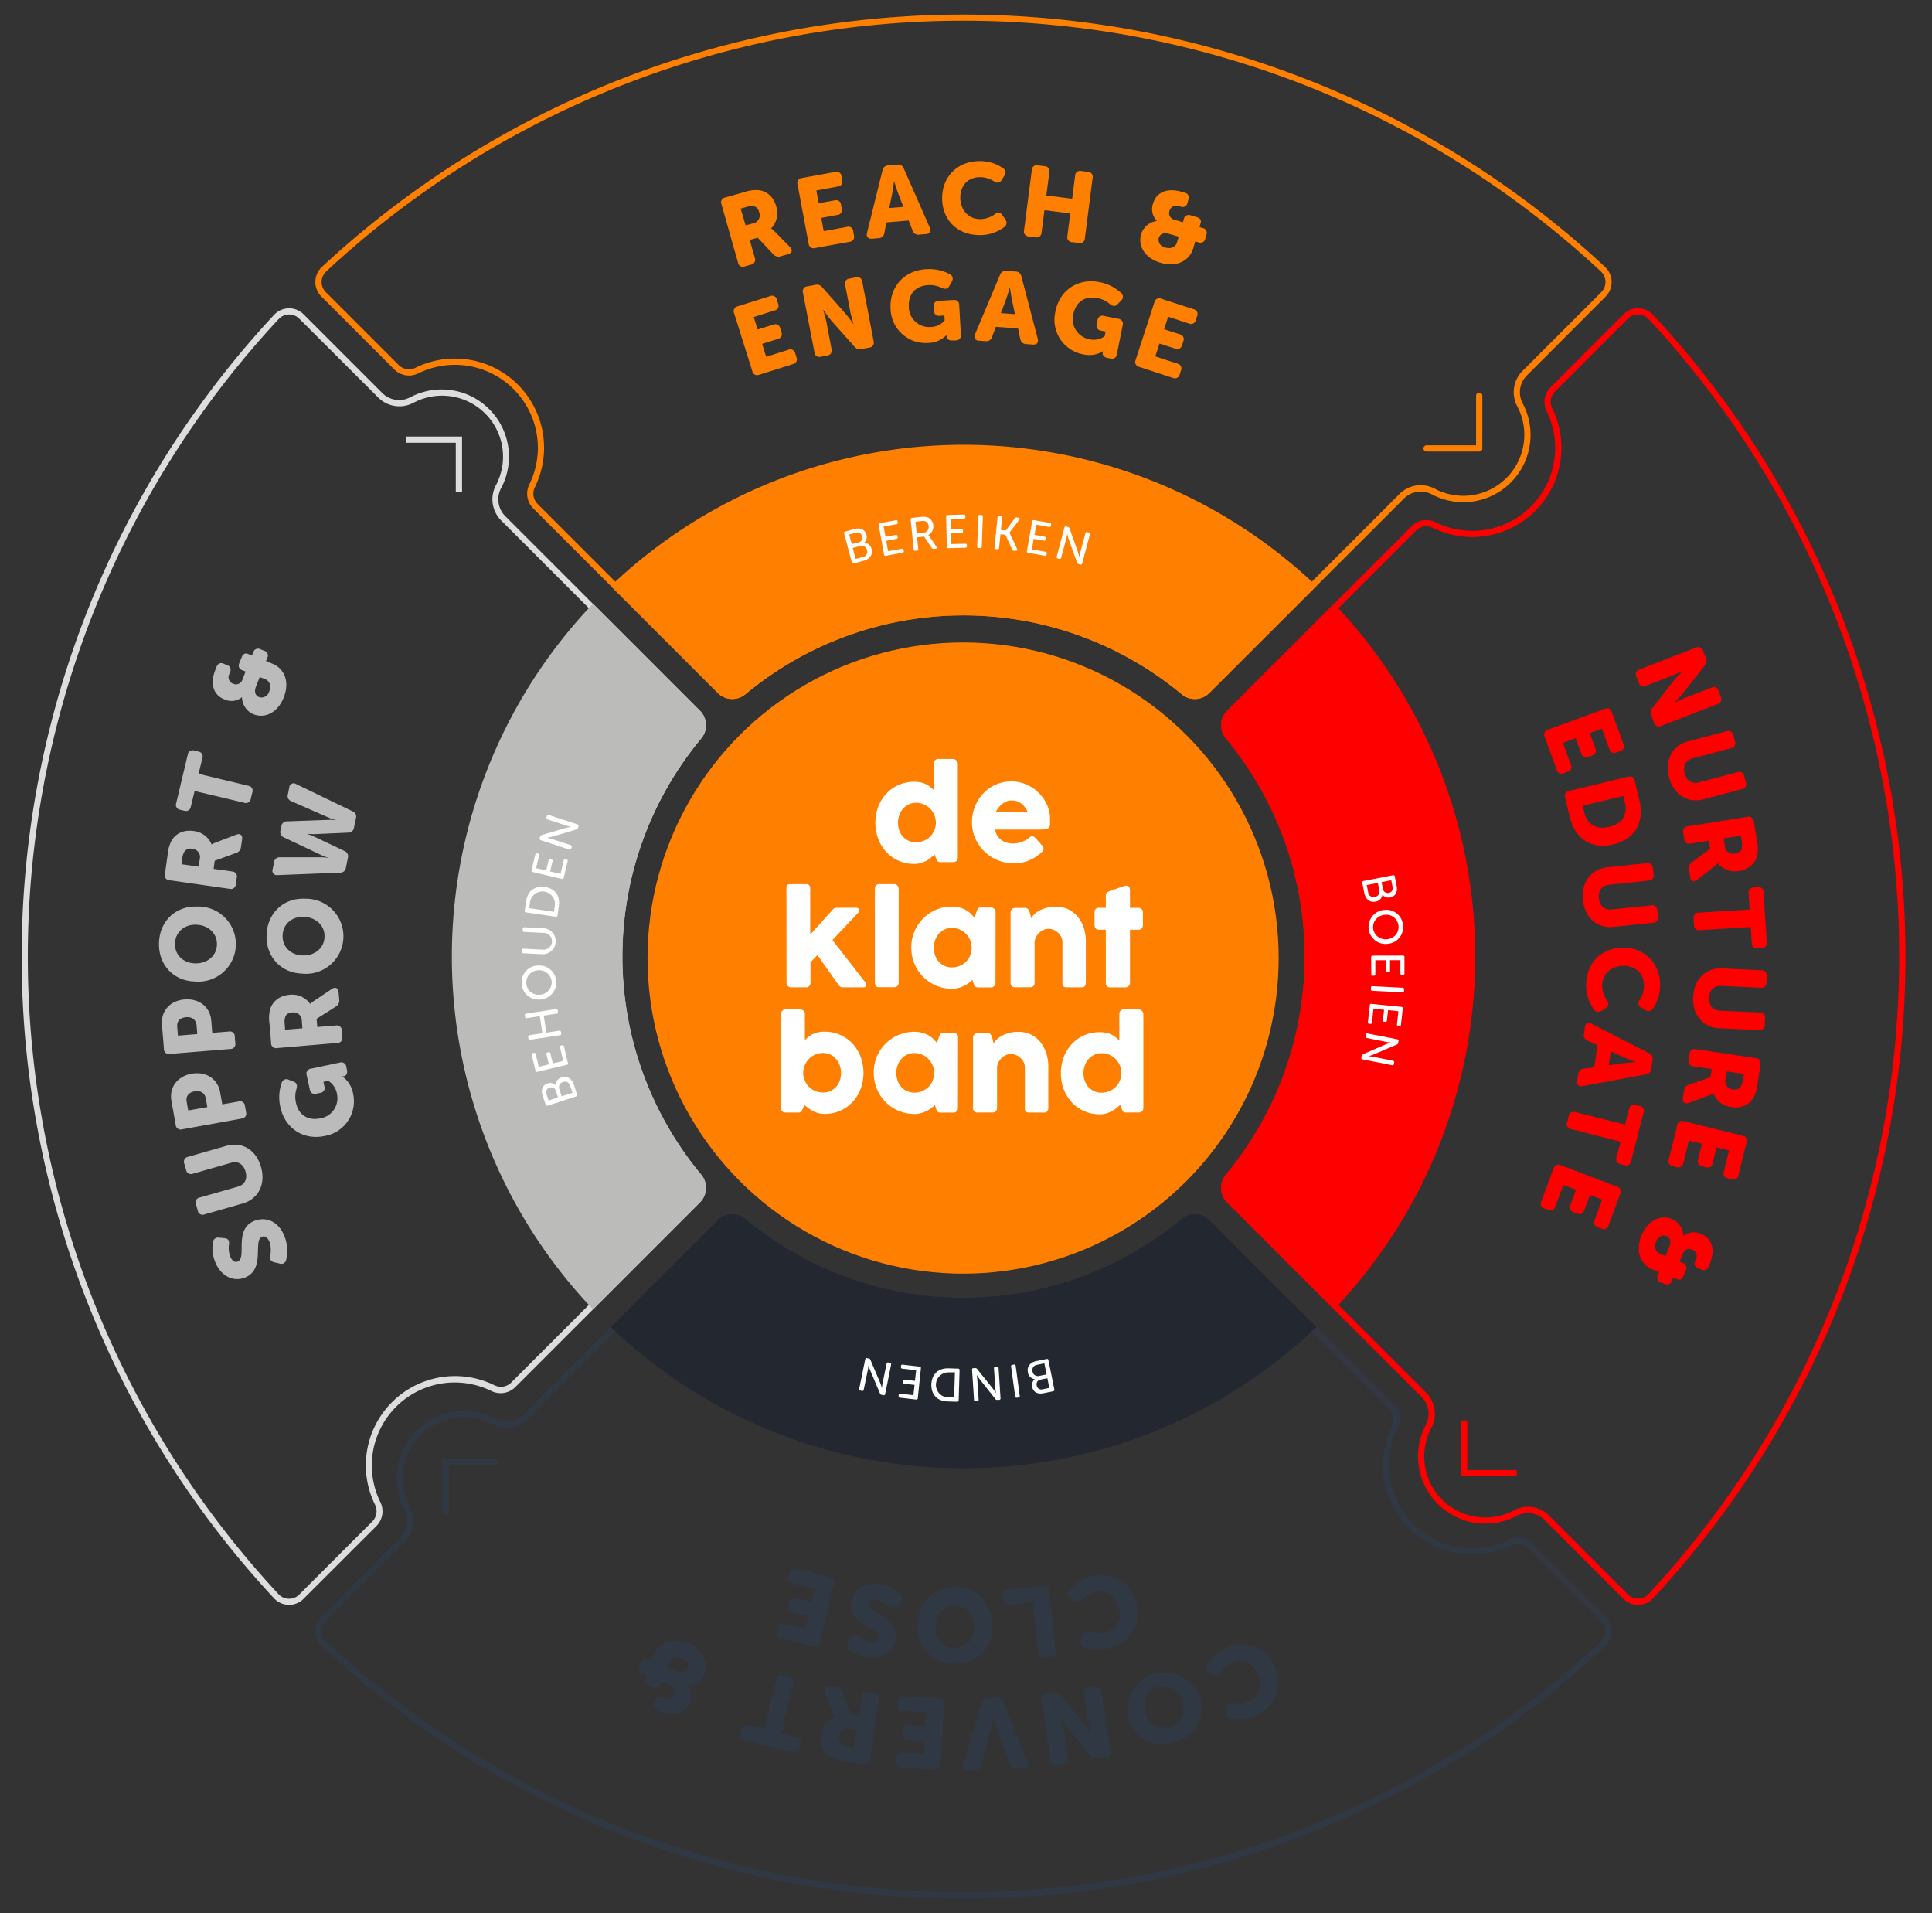 <svg xmlns="http://www.w3.org/2000/svg" viewBox="0 0 617.37 611.21"><rect x="0" y="0" width="617.37" height="611.21" fill="#333333" stroke="none"/><defs><style>.cls-1{fill:#303844;}.cls-2{fill:#dcdddd;}.cls-3{fill:red;}.cls-4{fill:#bbbbba;}.cls-5{fill:#232830;}.cls-6{fill:#ff7f00;}.cls-7{fill:#fff;}.cls-8{fill:#bcbbbb;}</style></defs><g id="Layer_1" data-name="Layer 1"><path class="cls-1" d="M307.9,606.61a300,300,0,0,1-205-80.64h0a6.64,6.64,0,0,1-2.11-4.73,6.55,6.55,0,0,1,1.93-4.77l25.24-25.24a7.6,7.6,0,0,0,1.23-9,21.49,21.49,0,0,1,29-29,7.58,7.58,0,0,0,8.95-1.23l62.22-62.22a6.57,6.57,0,0,1,8.9-.37,109,109,0,0,0,139.31,0,6.57,6.57,0,0,1,8.9.37l59,59a6.67,6.67,0,0,1,1.2,7.66A26.5,26.5,0,0,0,482.12,492a6.65,6.65,0,0,1,7.66,1.2l23.33,23.32a6.61,6.61,0,0,1-.19,9.5A300,300,0,0,1,307.9,606.61ZM148.19,452.82c-.65,0-1.3,0-1.95.1a19.48,19.48,0,0,0-15.3,28.43,9.58,9.58,0,0,1-1.59,11.3l-25.23,25.23a4.58,4.58,0,0,0,.13,6.62h0a298.92,298.92,0,0,0,407.31,0,4.6,4.6,0,0,0,.13-6.62l-23.32-23.32a4.69,4.69,0,0,0-5.37-.82,28.5,28.5,0,0,1-38.14-38.14,4.66,4.66,0,0,0-.81-5.36l-59-59a4.58,4.58,0,0,0-6.21-.25A111,111,0,0,1,237,391a4.58,4.58,0,0,0-6.21.25l-62.22,62.22A9.57,9.57,0,0,1,157.25,455,19.51,19.51,0,0,0,148.19,452.82Z"/><path class="cls-2" d="M92.39,512.74h-.12a6.53,6.53,0,0,1-4.72-2.11,300.92,300.92,0,0,1,0-410h0a6.53,6.53,0,0,1,4.72-2.11A6.46,6.46,0,0,1,97,100.41l25.24,25.24a7.6,7.6,0,0,0,8.95,1.22,21.49,21.49,0,0,1,29,29,7.58,7.58,0,0,0,1.23,9l62.22,62.23a6.57,6.57,0,0,1,.38,8.89,109,109,0,0,0,0,139.32,6.59,6.59,0,0,1-.38,8.9l-59,59a6.67,6.67,0,0,1-7.66,1.2,26.5,26.5,0,0,0-35.46,35.46,6.67,6.67,0,0,1-1.2,7.66L97,510.81A6.49,6.49,0,0,1,92.39,512.74Zm0-412.26h-.08A4.58,4.58,0,0,0,89,102h0a298.93,298.93,0,0,0,0,407.32,4.58,4.58,0,0,0,3.3,1.47,4.53,4.53,0,0,0,3.32-1.34L119,486.08a4.66,4.66,0,0,0,.82-5.37,28.5,28.5,0,0,1,38.14-38.14,4.66,4.66,0,0,0,5.37-.82l59-59a4.59,4.59,0,0,0,.25-6.2,111,111,0,0,1,0-141.88,4.59,4.59,0,0,0-.25-6.2l-62.22-62.22a9.58,9.58,0,0,1-1.59-11.3,19.49,19.49,0,0,0-26.31-26.31,9.57,9.57,0,0,1-11.29-1.58L95.63,101.82A4.53,4.53,0,0,0,92.39,100.48Z"/><path class="cls-3" d="M523.41,512.74a6.53,6.53,0,0,1-4.65-1.93l-25.23-25.23a7.58,7.58,0,0,0-8.95-1.23,21.49,21.49,0,0,1-29-29,7.6,7.6,0,0,0-1.23-8.95l-62.22-62.22a6.59,6.59,0,0,1-.38-8.9,109,109,0,0,0,0-139.32,6.57,6.57,0,0,1,.38-8.89l59-59a6.65,6.65,0,0,1,7.66-1.19,26.5,26.5,0,0,0,35.46-35.47,6.67,6.67,0,0,1,1.2-7.66l23.32-23.32a6.6,6.6,0,0,1,9.5.18,300.94,300.94,0,0,1,0,410h0a6.53,6.53,0,0,1-4.72,2.11Zm-35.13-31.32a9.38,9.38,0,0,1,6.66,2.74l25.24,25.24a4.6,4.6,0,0,0,6.62-.13h0a299,299,0,0,0,0-407.32,4.62,4.62,0,0,0-3.3-1.47,4.43,4.43,0,0,0-3.32,1.34l-23.33,23.32a4.67,4.67,0,0,0-.81,5.37,28.5,28.5,0,0,1-38.14,38.14,4.66,4.66,0,0,0-5.37.82l-59,59a4.59,4.59,0,0,0-.25,6.2,111,111,0,0,1,0,141.88,4.59,4.59,0,0,0,.25,6.2L455.75,445a9.58,9.58,0,0,1,1.59,11.3,19.49,19.49,0,0,0,26.31,26.31A9.9,9.9,0,0,1,488.28,481.42Z"/><path class="cls-4" d="M189.5,418.36l-.7-.76a163.44,163.44,0,0,1,0-224l.7-.75,34.19,34.19a6.57,6.57,0,0,1,.38,8.89,109,109,0,0,0,0,139.32,6.59,6.59,0,0,1-.38,8.9Z"/><path class="cls-5" d="M307.9,469.11a162.89,162.89,0,0,1-112-44.39l-.75-.71,34.19-34.19a6.57,6.57,0,0,1,8.9-.37,109,109,0,0,0,139.31,0,6.57,6.57,0,0,1,8.9.37L420.65,424l-.75.71A162.91,162.91,0,0,1,307.9,469.11Z"/><path class="cls-3" d="M426.31,418.36l-34.19-34.19a6.59,6.59,0,0,1-.38-8.9,109,109,0,0,0,0-139.32,6.58,6.58,0,0,1,.38-8.9l34.19-34.18.7.75a163.46,163.46,0,0,1,0,224Z"/><path class="cls-6" d="M230.55,65.26a1.57,1.57,0,0,1,1.21-2.18l6-1.68a11.91,11.91,0,0,1,4.43-.68c2.76.25,5,2.06,5.87,5.27a6.94,6.94,0,0,1-1.61,6.93l0,.06a15.15,15.15,0,0,1,1.21,1.09l4.73,4.79c1,1,.73,2-.59,2.36l-2.35.66a2.18,2.18,0,0,1-2.34-.64l-5-5.3-2.53.71,1.61,5.73A1.57,1.57,0,0,1,240,84.55l-2,.56a1.56,1.56,0,0,1-2.17-1.21Zm10.06,6.11a2.62,2.62,0,0,0,2-3.5c-.31-1.11-.82-1.87-2-2a5.28,5.28,0,0,0-2.12.26l-1.82.52L238.27,72Z"/><path class="cls-6" d="M254.86,58.92a1.57,1.57,0,0,1,1.41-2.05l10.64-1.95a1.57,1.57,0,0,1,2,1.41l.23,1.26a1.57,1.57,0,0,1-1.41,2l-6.86,1.26.75,4.09,5.13-.94a1.56,1.56,0,0,1,2,1.41l.24,1.26a1.59,1.59,0,0,1-1.42,2l-5.13.94.78,4.25,7.3-1.34A1.57,1.57,0,0,1,272.66,74l.23,1.26a1.57,1.57,0,0,1-1.41,2l-11.08,2a1.57,1.57,0,0,1-2-1.41Z"/><path class="cls-6" d="M282,54.45a1.87,1.87,0,0,1,1.85-1.6l2.87-.25a1.88,1.88,0,0,1,2.1,1.27l8.27,18.78a1.38,1.38,0,0,1-1.26,2.14l-2.11.18a1.9,1.9,0,0,1-2.1-1.3l-1.24-3.23-7.12.61-.67,3.4a1.84,1.84,0,0,1-1.82,1.63l-2.1.19c-1.28.11-1.92-.64-1.61-1.89Zm6.68,11.64L287,61.76c-.54-1.4-1.27-3.84-1.27-3.84h-.06s-.3,2.53-.59,4l-.92,4.54Z"/><path class="cls-6" d="M313.26,51.47a12.84,12.84,0,0,1,7.29,2.3,1.63,1.63,0,0,1,.34,2.44l-.82,1.29a1.52,1.52,0,0,1-2.41.44,8.68,8.68,0,0,0-4.23-1.34c-4.58-.08-6.52,3.12-6.57,6.41s1.93,6.92,6.35,7a8.32,8.32,0,0,0,4.69-1.56,1.55,1.55,0,0,1,2.46.37l.88,1.26a1.67,1.67,0,0,1-.33,2.46,12.9,12.9,0,0,1-8.05,2.58c-7.35-.12-11.91-5.28-11.8-12.06S306.19,51.36,313.26,51.47Z"/><path class="cls-6" d="M329.71,54.36a1.57,1.57,0,0,1,2-1.52l2.06.26a1.58,1.58,0,0,1,1.53,2l-.94,7.34,8.25,1.06.94-7.34a1.57,1.57,0,0,1,2-1.52l2.06.26a1.58,1.58,0,0,1,1.53,2l-2.47,19.21a1.57,1.57,0,0,1-2,1.52l-2.06-.26a1.57,1.57,0,0,1-1.52-2L342,68.2l-8.25-1.06-.92,7.14a1.56,1.56,0,0,1-2,1.52l-2.07-.26a1.57,1.57,0,0,1-1.52-2Z"/><path class="cls-6" d="M369.66,70.61l0-.06a5.28,5.28,0,0,1-1.21-5.48c1.24-4.28,5.32-4.89,9-3.83l1.11.32a1.57,1.57,0,0,1,1.2,2.18l-.31,1.07a1.57,1.57,0,0,1-2.18,1.2l-.65-.18a2.22,2.22,0,0,0-2.93,1.61,2.16,2.16,0,0,0,1.63,2.77L378,71l.3-1a1.57,1.57,0,0,1,2.18-1.2l1.9.55c1.11.33,1.56,1,1.3,1.85l-.39,1.35,1,.3A1.58,1.58,0,0,1,385.52,75l-.36,1.23a1.57,1.57,0,0,1-2.18,1.2l-1.05-.3-.61,2.12c-1.14,3.94-5.08,6.26-10.46,4.7-5-1.45-7.31-5.35-6.22-9.1A6,6,0,0,1,369.66,70.61Zm2.62,8.45c2,.59,3.42-.2,3.84-1.65l.53-1.81-3-.87c-1.42-.41-2.92-.28-3.4,1.38A2.54,2.54,0,0,0,372.28,79.06Z"/><path class="cls-6" d="M234.59,100.07a1.58,1.58,0,0,1,1.15-2.21l10.32-3.24a1.57,1.57,0,0,1,2.21,1.15l.38,1.22a1.57,1.57,0,0,1-1.15,2.21l-6.65,2.09,1.25,4,5-1.57a1.58,1.58,0,0,1,2.21,1.15l.38,1.22a1.57,1.57,0,0,1-1.15,2.21l-5,1.57,1.29,4.12,7.08-2.23a1.57,1.57,0,0,1,2.21,1.15l.38,1.22a1.57,1.57,0,0,1-1.15,2.21l-10.74,3.38a1.58,1.58,0,0,1-2.21-1.15Z"/><path class="cls-6" d="M256.59,93.54A1.56,1.56,0,0,1,258,91.49l2.46-.47a2.17,2.17,0,0,1,2.29.77l7.31,8.28a38.15,38.15,0,0,1,2.62,3.47h.06s-.71-2.37-1-3.79L270.07,91a1.56,1.56,0,0,1,1.4-2l2-.39a1.57,1.57,0,0,1,2.06,1.39l3.63,19a1.58,1.58,0,0,1-1.4,2.06l-2.46.46a2.14,2.14,0,0,1-2.26-.77l-7.34-8.24A40.43,40.43,0,0,1,263.13,99l-.07,0s.72,2.37,1,3.78l1.66,8.74a1.58,1.58,0,0,1-1.4,2.06l-2,.39a1.58,1.58,0,0,1-2.06-1.4Z"/><path class="cls-6" d="M296,86a14,14,0,0,1,7.53,1.61,1.58,1.58,0,0,1,.58,2.4l-.76,1.36c-.56,1-1.32,1.09-2.41.61a8.4,8.4,0,0,0-4.31-.89c-4.57.25-6.41,3.43-6.22,6.88a6.5,6.5,0,0,0,6.86,6.52,6,6,0,0,0,4.6-2.11l-.09-1.57-1.47.08a1.57,1.57,0,0,1-1.85-1.66L298.35,98A1.57,1.57,0,0,1,300,96.11l4.67-.26a1.58,1.58,0,0,1,1.85,1.67l.52,9.39a1.58,1.58,0,0,1-1.66,1.86l-1.06,0c-1.15.07-1.79-.51-1.83-1.27v-.07a1.27,1.27,0,0,1,0-.32h-.07a8.56,8.56,0,0,1-5.95,2.47,11.22,11.22,0,0,1-11.89-11C284.22,91.62,289,86.36,296,86Z"/><path class="cls-6" d="M319.55,87.84a1.87,1.87,0,0,1,2.09-1.29l2.87.2a1.89,1.89,0,0,1,1.88,1.58l5.21,19.86c.33,1.24-.3,2-1.58,1.9l-2.11-.15a1.9,1.9,0,0,1-1.87-1.61l-.72-3.39-7.12-.51L317,107.68A1.86,1.86,0,0,1,315,109l-2.11-.15a1.38,1.38,0,0,1-1.29-2.12Zm4.78,12.54-.95-4.53c-.32-1.47-.65-4-.65-4h-.06s-.69,2.45-1.21,3.86l-1.63,4.34Z"/><path class="cls-6" d="M351.34,90.14a14,14,0,0,1,6.89,3.43,1.58,1.58,0,0,1,0,2.47l-1.07,1.13c-.78.82-1.55.73-2.48,0a8.41,8.41,0,0,0-3.95-1.92c-4.49-.9-7.07,1.72-7.74,5.11a6.5,6.5,0,0,0,5,8,6,6,0,0,0,5-.91l.31-1.53-1.45-.29a1.58,1.58,0,0,1-1.38-2.07l.24-1.23a1.58,1.58,0,0,1,2.07-1.38l4.58.91a1.58,1.58,0,0,1,1.39,2.07l-1.84,9.23a1.57,1.57,0,0,1-2.07,1.38l-1-.2c-1.13-.23-1.61-.94-1.46-1.7v-.06a1.41,1.41,0,0,1,.1-.31h-.07a8.58,8.58,0,0,1-6.38.92,11.23,11.23,0,0,1-8.77-13.66C338.57,92.69,344.47,88.78,351.34,90.14Z"/><path class="cls-6" d="M368.89,96.58a1.57,1.57,0,0,1,2.22-1.13l10.29,3.34a1.58,1.58,0,0,1,1.13,2.22l-.4,1.22a1.57,1.57,0,0,1-2.22,1.13l-6.63-2.16-1.29,4,5,1.61a1.57,1.57,0,0,1,1.13,2.22l-.39,1.22a1.58,1.58,0,0,1-2.22,1.13l-5-1.62-1.34,4.11,7.06,2.3a1.57,1.57,0,0,1,1.13,2.22l-.39,1.21a1.57,1.57,0,0,1-2.22,1.13L364,117.21A1.58,1.58,0,0,1,362.9,115Z"/><path class="cls-7" d="M445.12,279.64a.44.44,0,0,1,.58.39l.62,3.15c.34,1.76-.39,3.2-2.07,3.53a2.47,2.47,0,0,1-2.49-.85h0a2.56,2.56,0,0,1-2.18,2.2c-2,.38-3.26-.94-3.62-2.78l-.63-3.22a.45.45,0,0,1,.39-.59Zm-7.91,5.48a1.69,1.69,0,0,0,2.12,1.45,1.73,1.73,0,0,0,1.43-2.15l-.46-2.34-3.55.7Zm4.73-1.08a1.5,1.5,0,0,0,1.88,1.22A1.46,1.46,0,0,0,445,283.4l-.42-2.16-3.11.6Z"/><path class="cls-7" d="M448.31,295.6a5.28,5.28,0,0,1-4.83,5.94,5.44,5.44,0,1,1-1.08-10.82A5.28,5.28,0,0,1,448.31,295.6Zm-9.54,1a4,4,0,0,0,4.56,3.46,3.91,3.91,0,1,0-.78-7.78A4,4,0,0,0,438.77,296.56Z"/><path class="cls-7" d="M448.29,305.3a.43.43,0,0,1,.5.49l0,5.16a.44.44,0,0,1-.49.5h-.3a.44.44,0,0,1-.5-.49l0-4.19-3.32,0,0,3.32a.44.44,0,0,1-.49.5h-.3a.45.45,0,0,1-.5-.49l0-3.31-3.4,0,0,4.44a.44.44,0,0,1-.49.5h-.3a.44.44,0,0,1-.5-.49l-.05-5.42a.44.44,0,0,1,.49-.5Z"/><path class="cls-7" d="M448.19,315.58a.43.43,0,0,1,.47.51l0,.48a.44.44,0,0,1-.52.47l-9.6-.48a.44.44,0,0,1-.47-.52l0-.48a.44.44,0,0,1,.52-.47Z"/><path class="cls-7" d="M447.81,321.69a.43.43,0,0,1,.44.54l-.56,5.13a.44.44,0,0,1-.55.44l-.3,0a.45.45,0,0,1-.44-.55l.46-4.16-3.3-.36-.36,3.3a.45.45,0,0,1-.55.44l-.29,0a.44.44,0,0,1-.44-.54l.36-3.3-3.39-.37-.48,4.41a.44.44,0,0,1-.55.44l-.3,0a.44.44,0,0,1-.44-.55l.6-5.38a.43.43,0,0,1,.54-.44Z"/><path class="cls-7" d="M446.51,332.06a.44.44,0,0,1,.39.59l-.11.56a.61.61,0,0,1-.44.52L439,336.88c-.63.26-1.67.56-1.67.56v0s.94.09,1.52.21l6.26,1.24a.44.44,0,0,1,.39.58l-.09.47a.43.43,0,0,1-.58.39l-9.42-1.86a.45.45,0,0,1-.39-.59l.11-.56a.61.61,0,0,1,.44-.51l7.3-3.17c.64-.25,1.68-.55,1.68-.55v0s-1-.09-1.54-.21l-6.25-1.24a.44.44,0,0,1-.39-.58l.09-.48a.43.43,0,0,1,.58-.38Z"/><path class="cls-3" d="M541.91,206.91a1.58,1.58,0,0,1,2.28,1l.9,2.33a2.18,2.18,0,0,1-.34,2.39l-6.83,8.69a41.39,41.39,0,0,1-2.94,3.2l0,.06s2.2-1.13,3.55-1.65l8.32-3.23a1.58,1.58,0,0,1,2.28,1l.75,1.94a1.58,1.58,0,0,1-1,2.28l-18.06,7a1.58,1.58,0,0,1-2.28-1l-.9-2.33a2.17,2.17,0,0,1,.36-2.37l6.78-8.7a40.67,40.67,0,0,1,3-3.2l0-.06s-2.21,1.12-3.55,1.65l-8.3,3.21a1.57,1.57,0,0,1-2.28-1l-.75-1.93a1.58,1.58,0,0,1,1-2.28Z"/><path class="cls-3" d="M551.72,233.63a1.58,1.58,0,0,1,2.16,1.25l.53,2a1.57,1.57,0,0,1-1.25,2.15l-12.28,3.27c-2.32.62-3.15,2.46-2.54,4.78s2.26,3.51,4.58,2.89l12.28-3.26a1.56,1.56,0,0,1,2.15,1.24l.54,2a1.58,1.58,0,0,1-1.25,2.16l-12.28,3.26c-5,1.33-9.48-1.38-11-6.95s1.06-10.22,6-11.54Z"/><path class="cls-3" d="M558.42,261a1.57,1.57,0,0,1,2,1.46l1,6.13a11.85,11.85,0,0,1,.16,4.48c-.58,2.72-2.64,4.69-5.93,5.21a7,7,0,0,1-6.69-2.42h-.06a13,13,0,0,1-1.23,1.07l-5.31,4.13c-1.09.89-2.06.49-2.27-.87l-.38-2.4a2.17,2.17,0,0,1,.91-2.25l5.86-4.35-.41-2.6-5.88.93a1.58,1.58,0,0,1-2-1.47l-.32-2.05a1.58,1.58,0,0,1,1.47-2Zm-7.26,9.26a2.61,2.61,0,0,0,3.23,2.44c1.14-.18,2-.59,2.2-1.7a5.44,5.44,0,0,0,0-2.14l-.3-1.86-5.5.86Z"/><path class="cls-3" d="M559.08,290.59l-.31-5.17a1.58,1.58,0,0,1,1.66-1.87l1.27-.07a1.57,1.57,0,0,1,1.86,1.65l1,15.94a1.57,1.57,0,0,1-1.65,1.86l-1.28.08a1.58,1.58,0,0,1-1.86-1.66l-.31-5.17-16.29,1a1.58,1.58,0,0,1-1.86-1.66l-.12-2.07a1.58,1.58,0,0,1,1.65-1.87Z"/><path class="cls-3" d="M562.89,310a1.57,1.57,0,0,1,1.68,1.83l-.09,2.08a1.58,1.58,0,0,1-1.84,1.68L550,315c-2.4-.11-3.75,1.4-3.85,3.8s1.1,4,3.49,4.13l12.69.57a1.57,1.57,0,0,1,1.68,1.84l-.09,2.07a1.58,1.58,0,0,1-1.84,1.68l-12.69-.57c-5.14-.23-8.62-4.17-8.36-9.92s4.08-9.43,9.22-9.2Z"/><path class="cls-3" d="M561.07,338.08a1.57,1.57,0,0,1,1.48,2l-.93,6.14a11.76,11.76,0,0,1-1.2,4.31c-1.37,2.42-3.92,3.68-7.21,3.18a7,7,0,0,1-5.66-4.31h-.07A12.6,12.6,0,0,1,546,350l-6.31,2.35c-1.31.52-2.12-.16-1.91-1.52l.36-2.4a2.18,2.18,0,0,1,1.55-1.87l6.9-2.39.39-2.59-5.89-.89a1.57,1.57,0,0,1-1.47-2l.31-2a1.57,1.57,0,0,1,2-1.48Zm-9.71,6.65a2.62,2.62,0,0,0,2.35,3.3,2.24,2.24,0,0,0,2.6-1A5.38,5.38,0,0,0,557,345l.28-1.86-5.51-.83Z"/><path class="cls-3" d="M556.84,362.87a1.57,1.57,0,0,1,1.28,2.13l-2.61,10.5a1.57,1.57,0,0,1-2.13,1.28l-1.24-.31a1.58,1.58,0,0,1-1.29-2.13l1.69-6.77-4-1-1.26,5.06a1.57,1.57,0,0,1-2.13,1.28l-1.24-.31a1.57,1.57,0,0,1-1.29-2.13l1.26-5.06-4.19-1-1.79,7.2a1.58,1.58,0,0,1-2.13,1.29l-1.25-.31a1.58,1.58,0,0,1-1.28-2.13l2.72-10.93a1.57,1.57,0,0,1,2.13-1.29Z"/><path class="cls-3" d="M537.91,394.87l.06,0a5.28,5.28,0,0,1,5.58-.64c4.12,1.67,4.32,5.79,2.89,9.32l-.44,1.07a1.58,1.58,0,0,1-2.29,1l-1-.42a1.58,1.58,0,0,1-1-2.3l.26-.62a2.23,2.23,0,0,0-1.31-3.08,2.16,2.16,0,0,0-2.92,1.33l-1.05,2.58,1,.4a1.57,1.57,0,0,1,1,2.29l-.75,1.84c-.43,1.07-1.1,1.45-2,1.1l-1.31-.53-.41,1a1.57,1.57,0,0,1-2.29,1l-1.19-.48a1.57,1.57,0,0,1-1-2.29l.4-1-2-.83c-3.8-1.54-5.7-5.7-3.6-10.89,2-4.83,6.08-6.72,9.69-5.25A6,6,0,0,1,537.91,394.87Zm-8.67,1.72c-.8,2-.15,3.43,1.24,4l1.75.71,1.18-2.91c.55-1.36.58-2.87-1-3.52A2.55,2.55,0,0,0,529.24,396.59Z"/><path class="cls-3" d="M512.8,226.47a1.58,1.58,0,0,1,2.26,1.06l3.7,10.16a1.58,1.58,0,0,1-1,2.26l-1.2.43a1.57,1.57,0,0,1-2.26-1l-2.39-6.55L508,234.2l1.79,4.9a1.58,1.58,0,0,1-1.05,2.26l-1.21.44a1.57,1.57,0,0,1-2.25-1.05l-1.79-4.91-4.06,1.48,2.54,7a1.56,1.56,0,0,1-1.05,2.25l-1.2.44a1.58,1.58,0,0,1-2.26-1.05l-3.85-10.58a1.57,1.57,0,0,1,1.05-2.26Z"/><path class="cls-3" d="M520.27,248.16a1.58,1.58,0,0,1,2.12,1.31l1.48,6.19c1.66,7-1.35,12.46-8.35,14.13S503.27,268,501.61,261l-1.48-6.19a1.57,1.57,0,0,1,1.31-2.12Zm-14,11.47c.9,3.77,3.69,5.54,8,4.52s5.84-3.92,5-7.59l-.54-2.24-12.92,3.07Z"/><path class="cls-3" d="M526.23,275.78a1.58,1.58,0,0,1,1.94,1.57l.21,2.07a1.57,1.57,0,0,1-1.56,1.93l-12.64,1.33c-2.39.25-3.5,1.94-3.25,4.33s1.69,3.81,4.08,3.56l12.64-1.32a1.57,1.57,0,0,1,1.93,1.56l.22,2.07a1.58,1.58,0,0,1-1.57,1.94l-12.64,1.32c-5.12.54-9.14-2.83-9.75-8.56s2.63-9.93,7.76-10.47Z"/><path class="cls-3" d="M530.47,315.06a12.86,12.86,0,0,1-2.34,7.28,1.64,1.64,0,0,1-2.45.33l-1.29-.83a1.52,1.52,0,0,1-.42-2.41,8.71,8.71,0,0,0,1.37-4.23c.11-4.57-3.08-6.53-6.37-6.61s-6.93,1.89-7,6.3a8.27,8.27,0,0,0,1.52,4.71,1.56,1.56,0,0,1-.37,2.46l-1.27.87a1.67,1.67,0,0,1-2.46-.35,12.92,12.92,0,0,1-2.54-8.06c.17-7.36,5.37-11.88,12.15-11.73S530.63,308,530.47,315.06Z"/><path class="cls-3" d="M526.93,336.49a1.87,1.87,0,0,1,1.14,2.17l-.41,2.85a1.88,1.88,0,0,1-1.71,1.75L505.77,347c-1.26.24-2-.44-1.78-1.71l.3-2.09a1.91,1.91,0,0,1,1.74-1.75l3.44-.47,1-7.06-3.15-1.43a1.84,1.84,0,0,1-1.17-2.14l.3-2.09a1.37,1.37,0,0,1,2.2-1.14Zm-12.84,3.85,4.58-.63c1.49-.2,4-.35,4-.35v-.06s-2.4-.87-3.76-1.49l-4.21-1.94Z"/><path class="cls-3" d="M519.28,359.31l1.28-5a1.58,1.58,0,0,1,2.15-1.27l1.24.32a1.57,1.57,0,0,1,1.26,2.14l-4,15.47a1.57,1.57,0,0,1-2.14,1.27l-1.24-.32a1.57,1.57,0,0,1-1.27-2.14l1.29-5-15.81-4.05a1.57,1.57,0,0,1-1.27-2.14l.51-2a1.58,1.58,0,0,1,2.15-1.27Z"/><path class="cls-3" d="M516.76,379.14a1.57,1.57,0,0,1,1,2.26L514,391.53a1.56,1.56,0,0,1-2.26,1l-1.2-.45a1.56,1.56,0,0,1-1-2.26l2.44-6.54-3.89-1.45-1.83,4.88a1.57,1.57,0,0,1-2.27,1l-1.2-.45a1.57,1.57,0,0,1-1-2.26l1.83-4.89-4.05-1.51-2.6,6.95a1.56,1.56,0,0,1-2.26,1l-1.2-.45a1.56,1.56,0,0,1-1-2.26l3.95-10.55a1.56,1.56,0,0,1,2.26-1Z"/><path class="cls-7" d="M336.91,443.93a.43.43,0,0,1-.38.58l-3.15.64c-1.75.35-3.2-.36-3.54-2a2.49,2.49,0,0,1,.83-2.5v0a2.54,2.54,0,0,1-2.21-2.17c-.4-2,.91-3.26,2.75-3.63l3.23-.65a.43.43,0,0,1,.58.38Zm-5.52-7.87a1.69,1.69,0,0,0-1.44,2.13,1.71,1.71,0,0,0,2.15,1.41l2.34-.47-.71-3.55Zm1.1,4.72a1.5,1.5,0,0,0-1.21,1.88,1.47,1.47,0,0,0,1.87,1.22l2.16-.44-.62-3.1Z"/><path class="cls-7" d="M325.85,445.94a.43.43,0,0,1-.42.55l-.48.07a.44.44,0,0,1-.55-.42l-1.31-9.52a.43.43,0,0,1,.42-.56L324,436a.45.45,0,0,1,.56.43Z"/><path class="cls-7" d="M319.71,446.73a.44.44,0,0,1-.46.53l-.57,0a.62.62,0,0,1-.62-.29l-4.95-6.24c-.41-.55-1-1.47-1-1.47h0s.15.93.19,1.52l.42,6.38a.45.45,0,0,1-.46.53l-.48,0a.44.44,0,0,1-.53-.46l-.63-9.59a.43.43,0,0,1,.46-.52l.57,0a.59.59,0,0,1,.6.29l5,6.23c.41.56,1,1.48,1,1.48h0s-.15-.94-.19-1.54l-.43-6.36a.45.45,0,0,1,.47-.53l.48,0a.43.43,0,0,1,.52.46Z"/><path class="cls-7" d="M306.34,447.37a.44.44,0,0,1-.51.48l-3-.09c-3.22-.09-5.31-2.09-5.21-5.44s2.3-5.24,5.53-5.14l3,.09a.44.44,0,0,1,.48.51Zm-3.14-8.9a4,4,0,0,0-.24,8l1.94,0,.24-8Z"/><path class="cls-7" d="M293.28,446.72a.43.43,0,0,1-.55.43l-5.13-.59a.43.43,0,0,1-.43-.55l0-.3a.44.44,0,0,1,.55-.43l4.16.48.38-3.29-3.29-.38a.44.44,0,0,1-.44-.55l0-.3a.43.43,0,0,1,.54-.43l3.3.38.39-3.39-4.41-.51a.44.44,0,0,1-.44-.55l0-.29a.44.44,0,0,1,.55-.44l5.38.62a.44.44,0,0,1,.43.55Z"/><path class="cls-7" d="M282.86,445.37a.43.43,0,0,1-.58.38l-.56-.11a.62.62,0,0,1-.52-.45l-3.11-7.33c-.26-.63-.55-1.67-.55-1.67h0s-.1.95-.22,1.52L276,444a.44.44,0,0,1-.58.39l-.47-.1a.44.44,0,0,1-.39-.58l1.93-9.41a.43.43,0,0,1,.58-.38l.56.11a.61.61,0,0,1,.51.44l3.12,7.32c.25.65.55,1.69.55,1.69h0s.1-.94.22-1.53l1.28-6.25a.43.43,0,0,1,.58-.38l.47.09a.45.45,0,0,1,.39.59Z"/><path class="cls-1" d="M400.74,548.34a12.78,12.78,0,0,1-7.62.68,1.63,1.63,0,0,1-1.25-2.12l.26-1.51c.2-1.15.91-1.53,2.05-1.33a8.82,8.82,0,0,0,4.43-.38c4.26-1.69,4.82-5.39,3.61-8.45s-4.44-5.64-8.55-4a8.38,8.38,0,0,0-3.74,3.24,1.55,1.55,0,0,1-2.41.61l-1.29-.83a1.64,1.64,0,0,1-.64-2.39,12.83,12.83,0,0,1,6.43-5.48c6.85-2.71,13,.31,15.53,6.62S407.31,545.74,400.74,548.34Z"/><path class="cls-1" d="M375.05,556.79c-6.86,1.87-12.89-1.79-14.62-8.12a12,12,0,0,1,23.09-6.29C385.24,548.71,381.9,554.92,375.05,556.79Zm-4.88-17.87c-3.48,1-5.18,4.46-4.15,8.23,1,3.61,4.19,5.65,7.68,4.7s5.22-4.34,4.23-8S373.66,538,370.17,538.92Z"/><path class="cls-1" d="M354.8,559.46a1.57,1.57,0,0,1-1.48,2l-2.47.37a2.17,2.17,0,0,1-2.26-.85l-7-8.56a40.59,40.59,0,0,1-2.47-3.58h-.07s.62,2.4.84,3.82l1.32,8.83a1.58,1.58,0,0,1-1.47,2l-2.06.31a1.57,1.57,0,0,1-2-1.48l-2.88-19.15a1.56,1.56,0,0,1,1.47-2l2.47-.37a2.17,2.17,0,0,1,2.24.86l7,8.52a41.68,41.68,0,0,1,2.48,3.58h.06s-.62-2.4-.83-3.82l-1.33-8.8a1.57,1.57,0,0,1,1.48-2l2.06-.31a1.57,1.57,0,0,1,2,1.48Z"/><path class="cls-1" d="M328.34,562.82c.46,1.19,0,2-1.36,2.07l-2.4.1a1.86,1.86,0,0,1-2-1.39l-4.06-11.39c-.51-1.42-1-3.65-1-3.65h-.07s-.32,2.25-.71,3.71L313.52,564a1.85,1.85,0,0,1-1.92,1.56l-2.3.09c-1.31.06-1.89-.72-1.52-2l6-19.73a2,2,0,0,1,2-1.49l2.82-.12a1.94,1.94,0,0,1,2.07,1.33Z"/><path class="cls-1" d="M300.59,563.7a1.58,1.58,0,0,1-1.85,1.67l-10.8-.59a1.57,1.57,0,0,1-1.66-1.85l.06-1.28A1.58,1.58,0,0,1,288.2,560l7,.37.23-4.15-5.21-.28a1.57,1.57,0,0,1-1.66-1.85l.07-1.28a1.57,1.57,0,0,1,1.85-1.66l5.21.28.23-4.32-7.41-.4a1.57,1.57,0,0,1-1.66-1.85l.07-1.28a1.57,1.57,0,0,1,1.85-1.66l11.25.61a1.57,1.57,0,0,1,1.66,1.85Z"/><path class="cls-1" d="M278,562.11a1.57,1.57,0,0,1-2,1.48l-6.14-.92a11.62,11.62,0,0,1-4.32-1.2c-2.42-1.36-3.69-3.91-3.2-7.2a7,7,0,0,1,4.31-5.67v-.06a14.44,14.44,0,0,1-.65-1.49l-2.36-6.31c-.51-1.3.16-2.11,1.52-1.91l2.4.36a2.2,2.2,0,0,1,1.88,1.55l2.4,6.89,2.59.39.88-5.89a1.57,1.57,0,0,1,2-1.48l2.06.31a1.57,1.57,0,0,1,1.48,2Zm-6.67-9.7a2.62,2.62,0,0,0-3.3,2.35,2.26,2.26,0,0,0,1,2.61,5.29,5.29,0,0,0,2,.62l1.87.28.82-5.5Z"/><path class="cls-1" d="M249.59,553.88l5,1.25a1.58,1.58,0,0,1,1.28,2.14l-.31,1.24a1.58,1.58,0,0,1-2.14,1.28L238,555.92a1.57,1.57,0,0,1-1.28-2.13l.31-1.24a1.57,1.57,0,0,1,2.13-1.28l5,1.25,3.95-15.83a1.58,1.58,0,0,1,2.14-1.28l2,.5a1.57,1.57,0,0,1,1.28,2.13Z"/><path class="cls-1" d="M219.76,538.48l0,.06a5.27,5.27,0,0,1,.61,5.58c-1.69,4.12-5.81,4.29-9.34,2.84l-1.06-.43a1.57,1.57,0,0,1-1-2.3l.42-1a1.58,1.58,0,0,1,2.3-1l.62.26a2.24,2.24,0,0,0,3.1-1.29,2.17,2.17,0,0,0-1.33-2.93l-2.57-1.06-.4,1a1.58,1.58,0,0,1-2.3.95l-1.84-.75c-1.06-.44-1.44-1.11-1.09-2l.54-1.3-1-.42a1.57,1.57,0,0,1-1-2.3l.49-1.18a1.57,1.57,0,0,1,2.3-1l1,.41.84-2c1.56-3.79,5.73-5.67,10.91-3.54,4.82,2,6.69,6.11,5.21,9.72A6,6,0,0,1,219.76,538.48Zm-1.69-8.69c-1.95-.8-3.43-.16-4,1.23l-.72,1.75,2.91,1.19c1.36.56,2.87.59,3.52-1A2.55,2.55,0,0,0,218.07,529.79Z"/><path class="cls-1" d="M354.06,526.67a12.88,12.88,0,0,1-7.63-.53,1.63,1.63,0,0,1-.9-2.29l.49-1.46a1.52,1.52,0,0,1,2.24-1,8.71,8.71,0,0,0,4.43.32c4.47-1,5.61-4.56,4.89-7.78s-3.49-6.27-7.8-5.31a8.38,8.38,0,0,0-4.21,2.61,1.55,1.55,0,0,1-2.47.23l-1.15-1a1.65,1.65,0,0,1-.26-2.46,12.9,12.9,0,0,1,7.22-4.4c7.19-1.6,12.82,2.36,14.3,9S361,525.13,354.06,526.67Z"/><path class="cls-1" d="M337.34,527.51a1.57,1.57,0,0,1-1.56,1.94l-2.07.22a1.57,1.57,0,0,1-1.93-1.56L330,511.88l-7.54.81a1.58,1.58,0,0,1-1.94-1.56l-.13-1.28a1.57,1.57,0,0,1,1.56-1.93l11.36-1.22a1.57,1.57,0,0,1,1.94,1.56Z"/><path class="cls-1" d="M305,531.57c-7.11-.09-11.91-5.26-11.83-11.82a12,12,0,1,1,23.93.28C317.05,526.59,312.12,531.65,305,531.57Zm.22-18.53c-3.62,0-6.22,2.87-6.26,6.77s2.48,6.6,6.1,6.64,6.21-2.74,6.25-6.49C311.38,516.06,308.85,513.08,305.24,513Z"/><path class="cls-1" d="M287.73,511.8l-1.18,1.3c-.76.83-1.5.79-2.47.08a8.29,8.29,0,0,0-3.93-2c-1.65-.22-2.5.37-2.62,1.26-.44,3.2,9.65,4.06,8.68,11.16-.57,4.19-4.44,6.47-9,5.84a11.72,11.72,0,0,1-5.89-2.51,1.68,1.68,0,0,1-.22-2.45l1-1.39c.8-1.15,1.63-.84,2.46-.28a7.8,7.8,0,0,0,3.44,1.54c1.74.24,2.56-.36,2.68-1.25.45-3.3-9.67-3.87-8.69-11,.51-3.8,3.81-6.68,8.92-6a12.82,12.82,0,0,1,6.89,3.23A1.56,1.56,0,0,1,287.73,511.8Z"/><path class="cls-1" d="M262,524.76a1.56,1.56,0,0,1-2.12,1.29l-10.51-2.56a1.58,1.58,0,0,1-1.3-2.13l.31-1.24a1.58,1.58,0,0,1,2.13-1.3l6.77,1.66,1-4-5.07-1.24a1.57,1.57,0,0,1-1.29-2.13l.3-1.24a1.57,1.57,0,0,1,2.13-1.29l5.07,1.23,1-4.19-7.21-1.76a1.57,1.57,0,0,1-1.29-2.13l.3-1.24a1.58,1.58,0,0,1,2.13-1.3l10.94,2.67a1.57,1.57,0,0,1,1.29,2.13Z"/><path class="cls-7" d="M175,353.26a.44.44,0,0,1-.63-.32l-1-3.05c-.55-1.7,0-3.22,1.63-3.74a2.45,2.45,0,0,1,2.57.54h0a2.54,2.54,0,0,1,1.9-2.45c1.9-.62,3.34.54,3.92,2.32l1,3.13a.44.44,0,0,1-.32.62Zm2.62-4.74a1.5,1.5,0,0,0-2-1,1.46,1.46,0,0,0-1,2l.68,2.1,3-1Zm4.56-1.64a1.69,1.69,0,0,0-2.27-1.19,1.73,1.73,0,0,0-1.17,2.3l.74,2.27,3.44-1.11Z"/><path class="cls-7" d="M171.72,342.43a.44.44,0,0,1-.6-.36l-1.21-5a.44.44,0,0,1,.37-.6l.29-.07a.45.45,0,0,1,.6.37l1,4.07,3.22-.78-.78-3.22a.45.45,0,0,1,.37-.6l.29-.07a.45.45,0,0,1,.6.37l.78,3.22,3.31-.8-1-4.32a.43.43,0,0,1,.36-.59l.3-.07a.43.43,0,0,1,.59.36l1.27,5.27a.44.44,0,0,1-.36.6Z"/><path class="cls-7" d="M169.41,332.2a.43.43,0,0,1-.56-.42l-.07-.47a.44.44,0,0,1,.41-.57l4.13-.62-.83-5.45-4.12.63a.45.45,0,0,1-.57-.42l-.07-.49a.43.43,0,0,1,.42-.55l9.5-1.43a.44.44,0,0,1,.56.4l.07.49a.44.44,0,0,1-.42.56l-4.11.62.83,5.45,4.11-.62a.44.44,0,0,1,.56.41l.07.48a.44.44,0,0,1-.41.56Z"/><path class="cls-7" d="M166.72,314.17a5.28,5.28,0,0,1,5.14-5.68,5.44,5.44,0,1,1,.52,10.86A5.3,5.3,0,0,1,166.72,314.17Zm9.58-.46a4,4,0,0,0-4.37-3.7,3.91,3.91,0,1,0,.38,7.81A4,4,0,0,0,176.3,313.71Z"/><path class="cls-7" d="M167.2,304.57a.44.44,0,0,1-.47-.52l0-.49a.44.44,0,0,1,.52-.46l6.33.32a2.68,2.68,0,0,0,.25-5.36l-6.31-.32a.45.45,0,0,1-.47-.52l0-.49a.44.44,0,0,1,.52-.47l6.34.32a4.17,4.17,0,0,1-.42,8.31Z"/><path class="cls-7" d="M168.09,291.5a.44.44,0,0,1-.42-.56l.44-3c.47-3.19,2.7-5,6-4.55s4.94,2.89,4.47,6.09l-.43,3a.44.44,0,0,1-.56.42Zm9.21-2.09a4,4,0,0,0-7.93-1.16l-.28,1.91,7.93,1.17Z"/><path class="cls-7" d="M170.24,278.6a.45.45,0,0,1-.37-.6l1.18-5a.44.44,0,0,1,.59-.37l.3.07a.45.45,0,0,1,.37.6l-1,4.08,3.23.75.76-3.23a.45.45,0,0,1,.59-.37l.3.07a.44.44,0,0,1,.36.6l-.75,3.23,3.32.77,1-4.32a.43.43,0,0,1,.59-.37l.3.07a.44.44,0,0,1,.37.59l-1.24,5.28a.44.44,0,0,1-.59.37Z"/><path class="cls-7" d="M172.78,268.43a.44.44,0,0,1-.32-.63l.18-.54a.62.62,0,0,1,.5-.47l7.64-2.26c.65-.18,1.72-.35,1.72-.35v0s-.93-.21-1.48-.39l-6.08-2a.45.45,0,0,1-.32-.63l.15-.45a.44.44,0,0,1,.63-.32l9.13,3a.44.44,0,0,1,.31.63l-.17.54a.61.61,0,0,1-.5.45l-7.63,2.28c-.67.18-1.73.35-1.73.35v0s.92.21,1.49.39l6.07,2a.43.43,0,0,1,.31.62l-.14.46a.45.45,0,0,1-.63.32Z"/><path class="cls-8" d="M89.33,403.69l-1.7-.39c-1.1-.26-1.43-.92-1.29-2.11a8.27,8.27,0,0,0-.22-4.39c-.61-1.54-1.55-2-2.38-1.67-3,1.19,1.19,10.4-5.47,13.05-3.93,1.55-7.81-.7-9.52-5a11.78,11.78,0,0,1-.7-6.36,1.67,1.67,0,0,1,2-1.39l1.68.16c1.4.13,1.54,1,1.45,2a7.77,7.77,0,0,0,.35,3.75c.65,1.64,1.58,2.06,2.41,1.73,3.09-1.22-1.38-10.33,5.35-13,3.57-1.42,7.69.05,9.59,4.84a12.71,12.71,0,0,1,.56,7.59A1.55,1.55,0,0,1,89.33,403.69Z"/><path class="cls-8" d="M65.38,388a1.57,1.57,0,0,1-2.18-1.21l-.57-2a1.57,1.57,0,0,1,1.2-2.18L76,379.14c2.31-.66,3.11-2.52,2.45-4.83s-2.33-3.46-4.64-2.79L61.64,375a1.57,1.57,0,0,1-2.17-1.21l-.58-2a1.58,1.58,0,0,1,1.21-2.18l12.21-3.51c5-1.42,9.5,1.2,11.09,6.74s-.86,10.23-5.81,11.66Z"/><path class="cls-8" d="M58.15,360.83a1.58,1.58,0,0,1-2-1.43l-1.36-7.62c-.78-4.38,1.9-7.92,6.44-8.73s8.34,1.57,9.12,5.95l.69,3.84,5.23-.93a1.56,1.56,0,0,1,2,1.42l.37,2.05a1.57,1.57,0,0,1-1.42,2ZM65.78,351c-.34-1.93-1.8-2.64-3.6-2.32s-2.86,1.49-2.53,3.31l.5,2.81,6.11-1.09Z"/><path class="cls-8" d="M54.28,336.72a1.58,1.58,0,0,1-1.9-1.62l-.62-7.71c-.36-4.44,2.65-7.7,7.24-8.07s8.15,2.35,8.51,6.79l.32,3.89,5.29-.43a1.57,1.57,0,0,1,1.9,1.61l.17,2.07a1.58,1.58,0,0,1-1.61,1.9Zm8.54-9.08c-.16-1.94-1.54-2.79-3.36-2.65s-3,1.21-2.83,3.06l.23,2.84,6.18-.5Z"/><path class="cls-8" d="M50.81,301.27c.2-7.1,5.46-11.82,12-11.62a12,12,0,1,1-.7,23.92C55.57,313.38,50.6,308.37,50.81,301.27Zm18.51.54c.11-3.62-2.76-6.26-6.66-6.37-3.74-.11-6.63,2.36-6.74,6s2.64,6.25,6.38,6.36C66.2,307.9,69.22,305.42,69.32,301.81Z"/><path class="cls-8" d="M54.2,281.24a1.57,1.57,0,0,1-1.5-2l.87-6.15a11.73,11.73,0,0,1,1.16-4.33c1.34-2.43,3.88-3.72,7.18-3.25a7,7,0,0,1,5.7,4.26h.06a13.88,13.88,0,0,1,1.48-.67l6.29-2.41c1.3-.53,2.11.14,1.92,1.5L77,270.63a2.15,2.15,0,0,1-1.52,1.88L68.62,275l-.36,2.6,5.89.83a1.58,1.58,0,0,1,1.5,2l-.29,2.06a1.57,1.57,0,0,1-2,1.49Zm9.64-6.75a2.61,2.61,0,0,0-2.38-3.27,2.24,2.24,0,0,0-2.6,1,5.31,5.31,0,0,0-.61,2L58,276.12l5.51.78Z"/><path class="cls-8" d="M62.19,252.72l-1.21,5a1.58,1.58,0,0,1-2.13,1.3l-1.24-.3a1.58,1.58,0,0,1-1.3-2.13L60,241.11a1.57,1.57,0,0,1,2.12-1.3l1.25.3a1.57,1.57,0,0,1,1.3,2.12l-1.21,5,15.87,3.82a1.57,1.57,0,0,1,1.3,2.12l-.49,2a1.57,1.57,0,0,1-2.12,1.3Z"/><path class="cls-8" d="M77.34,222.78l-.06,0a5.28,5.28,0,0,1-5.58.66c-4.13-1.65-4.33-5.77-2.92-9.31l.43-1.06a1.57,1.57,0,0,1,2.29-1l1,.42a1.56,1.56,0,0,1,1,2.28l-.25.63a2.23,2.23,0,0,0,1.31,3.08,2.17,2.17,0,0,0,2.92-1.35l1-2.58-1-.4a1.56,1.56,0,0,1-1-2.28l.74-1.85c.43-1.06,1.1-1.45,2-1.1l1.31.52.4-1a1.57,1.57,0,0,1,2.29-1l1.19.48a1.57,1.57,0,0,1,1,2.29l-.41,1,2,.82c3.8,1.52,5.72,5.67,3.64,10.87-1.94,4.84-6,6.74-9.67,5.29A6,6,0,0,1,77.34,222.78ZM86,221c.78-2,.13-3.43-1.26-4L83,216.32l-1.16,2.91c-.55,1.37-.57,2.88,1,3.52A2.55,2.55,0,0,0,86,221Z"/><path class="cls-8" d="M89.58,353.64A13.86,13.86,0,0,1,90,346,1.57,1.57,0,0,1,92.3,345l1.46.55c1.06.39,1.29,1.13,1,2.28a8.5,8.5,0,0,0-.21,4.39c.94,4.48,4.36,5.82,7.75,5.1a6.49,6.49,0,0,0,5.38-7.78,6,6,0,0,0-2.78-4.21l-1.54.32.31,1.44a1.58,1.58,0,0,1-1.36,2.09l-1.22.25A1.57,1.57,0,0,1,99,348.1l-1-4.58a1.58,1.58,0,0,1,1.36-2.08l9.21-1.95a1.58,1.58,0,0,1,2.09,1.36l.21,1c.24,1.13-.23,1.85-1,2h-.06a1.72,1.72,0,0,1-.32,0V344a8.59,8.59,0,0,1,3.36,5.51,11.22,11.22,0,0,1-9.1,13.43C97,364.39,91,360.5,89.58,353.64Z"/><path class="cls-8" d="M88.53,334.86a1.57,1.57,0,0,1-1.9-1.61l-.51-6.19a11.7,11.7,0,0,1,.17-4.47c.77-2.67,3-4.49,6.28-4.76a7,7,0,0,1,6.51,2.89h.06a12.48,12.48,0,0,1,1.3-1L106,316c1.15-.8,2.09-.33,2.2,1l.2,2.42a2.17,2.17,0,0,1-1.07,2.18l-6.16,3.91.22,2.62,5.93-.49a1.57,1.57,0,0,1,1.9,1.6l.17,2.08a1.58,1.58,0,0,1-1.61,1.9Zm7.91-8.72a2.62,2.62,0,0,0-3-2.67c-1.15.1-2,.46-2.32,1.54a5.33,5.33,0,0,0-.14,2.14L91.1,329l5.54-.46Z"/><path class="cls-8" d="M85.19,298.56c.32-7.09,5.66-11.72,12.21-11.42a12,12,0,1,1-1.08,23.91C89.76,310.75,84.87,305.66,85.19,298.56Zm18.51.85c.17-3.62-2.66-6.31-6.56-6.49-3.74-.17-6.67,2.26-6.83,5.88s2.53,6.29,6.27,6.46C100.48,305.44,103.54,303,103.7,299.41Z"/><path class="cls-8" d="M88.74,279.59a1.42,1.42,0,0,1-1.61-1.9l.45-2.22a1.77,1.77,0,0,1,1.92-1.57l13,0a13.16,13.16,0,0,1,2.41.2v-.07a12,12,0,0,1-2.27-.85l-11.89-5.61a1.84,1.84,0,0,1-1.12-2.22l.28-1.35a1.76,1.76,0,0,1,1.88-1.58l13.13-.47a13.08,13.08,0,0,1,2.42.1l0-.06a13.73,13.73,0,0,1-2.3-.76L93.1,256A1.77,1.77,0,0,1,92,253.77l.43-2.14a1.41,1.41,0,0,1,2.22-1.11l18,8.69a1.79,1.79,0,0,1,1.09,2.21l-.62,3a1.83,1.83,0,0,1-1.89,1.61l-10.31.45a18.71,18.71,0,0,1-2.73-.09v.06a19.69,19.69,0,0,1,2.54,1l9.32,4.43a1.83,1.83,0,0,1,1.12,2.22l-.63,3.11a1.82,1.82,0,0,1-1.89,1.6Z"/><path class="cls-6" d="M234,223.33a6.53,6.53,0,0,1-4.64-1.93l-59-59a6.67,6.67,0,0,1-1.2-7.66,26.5,26.5,0,0,0-35.46-35.47,6.67,6.67,0,0,1-7.67-1.2L102.7,94.75A6.55,6.55,0,0,1,100.77,90a6.64,6.64,0,0,1,2.11-4.73,300.94,300.94,0,0,1,410,0h0a6.61,6.61,0,0,1,.19,9.5L487.87,120a7.58,7.58,0,0,0-1.23,9,21.49,21.49,0,0,1-29,29,7.58,7.58,0,0,0-8.95,1.23L386.46,221.4a6.57,6.57,0,0,1-8.9.37,109,109,0,0,0-139.31,0A6.65,6.65,0,0,1,234,223.33ZM145.35,114.56a28.5,28.5,0,0,1,25.59,41.06,4.67,4.67,0,0,0,.82,5.36l59,59a4.58,4.58,0,0,0,6.21.25,111,111,0,0,1,141.87,0,4.58,4.58,0,0,0,6.21-.25l62.22-62.22a9.57,9.57,0,0,1,11.29-1.58,19.49,19.49,0,0,0,26.31-26.31,9.6,9.6,0,0,1,1.58-11.3l25.24-25.23a4.6,4.6,0,0,0-.13-6.62h0a298.92,298.92,0,0,0-407.31,0,4.58,4.58,0,0,0-.13,6.62l23.32,23.32a4.69,4.69,0,0,0,5.37.82A28.41,28.41,0,0,1,145.35,114.56Z"/><path class="cls-6" d="M234,223.33a6.53,6.53,0,0,1-4.64-1.93l-34.19-34.19.75-.71a163.48,163.48,0,0,1,224,0l.75.71L386.46,221.4a6.57,6.57,0,0,1-8.9.37,109,109,0,0,0-139.31,0A6.65,6.65,0,0,1,234,223.33Z"/><path class="cls-6" d="M472.68,144.27H455.87a1,1,0,0,1,0-2h15.81V126.46a1,1,0,1,1,2,0v16.81A1,1,0,0,1,472.68,144.27Z"/><polygon class="cls-2" points="147.65 157.27 145.65 157.27 145.65 141.46 129.84 141.46 129.84 139.46 147.65 139.46 147.65 157.27"/><polygon class="cls-1" points="143.4 483.92 141.4 483.92 141.4 466.11 159.21 466.11 159.21 468.11 143.4 468.11 143.4 483.92"/><polygon class="cls-3" points="484.68 471.68 466.87 471.68 466.87 453.87 468.87 453.87 468.87 469.68 484.68 469.68 484.68 471.68"/><path class="cls-7" d="M269.74,170.43a.44.44,0,0,1,.35-.61l3.11-.83c1.72-.45,3.21.18,3.65,1.83a2.45,2.45,0,0,1-.68,2.54v0a2.54,2.54,0,0,1,2.34,2c.52,1.93-.72,3.31-2.53,3.8l-3.18.84a.43.43,0,0,1-.6-.35Zm4.6,2.87a1.5,1.5,0,0,0,1.1-2,1.47,1.47,0,0,0-1.94-1.1l-2.13.57.81,3.06Zm1.39,4.65a1.69,1.69,0,0,0,1.31-2.21,1.73,1.73,0,0,0-2.24-1.29l-2.3.62.93,3.49Z"/><path class="cls-7" d="M280.77,167.71a.43.43,0,0,1,.4-.57l5.07-.93a.44.44,0,0,1,.58.4l.06.29a.45.45,0,0,1-.4.58l-4.12.75.6,3.27,3.26-.6a.44.44,0,0,1,.57.4l.06.29a.45.45,0,0,1-.4.58l-3.26.59.61,3.35,4.37-.79a.44.44,0,0,1,.58.39l.05.3a.43.43,0,0,1-.4.57l-5.33,1a.43.43,0,0,1-.57-.4Z"/><path class="cls-7" d="M291,166a.45.45,0,0,1,.45-.55l2.83-.29a4.61,4.61,0,0,1,2,.08,2.9,2.9,0,0,1,1.94,2.59,3,3,0,0,1-1.59,3.1v0a2.43,2.43,0,0,1,.36.44l2.26,3.32c.23.32.1.58-.27.61l-.6.06a.59.59,0,0,1-.62-.28l-2.46-3.64-2.25.23.38,3.71a.44.44,0,0,1-.44.54l-.48.05a.44.44,0,0,1-.54-.44Zm4.06,4.2a1.81,1.81,0,0,0,1.68-2.15,1.67,1.67,0,0,0-1.15-1.54,2.86,2.86,0,0,0-1.28,0l-1.76.18.39,3.78Z"/><path class="cls-7" d="M302.34,165.05a.44.44,0,0,1,.48-.51l5.16-.13a.45.45,0,0,1,.51.49v.3a.45.45,0,0,1-.48.51l-4.18.1.07,3.31,3.32-.08a.44.44,0,0,1,.51.48v.3a.44.44,0,0,1-.48.51l-3.31.08.08,3.41,4.44-.11a.44.44,0,0,1,.51.48v.3a.44.44,0,0,1-.48.51l-5.42.13a.43.43,0,0,1-.5-.48Z"/><path class="cls-7" d="M312.6,165a.44.44,0,0,1,.51-.48l.48,0a.44.44,0,0,1,.48.51l-.34,9.59a.44.44,0,0,1-.51.48l-.48,0a.44.44,0,0,1-.48-.51Z"/><path class="cls-7" d="M318.76,165.29a.44.44,0,0,1,.54-.45l.47,0a.44.44,0,0,1,.45.54l-.39,3.95,1.59.15,2.86-3.86a.62.62,0,0,1,.62-.28l.55.06c.39,0,.52.3.29.63l-3.17,4.14v0l2.44,5.22c.18.35,0,.59-.38.55L324,176a.62.62,0,0,1-.55-.4l-2.17-4.76-1.58-.15-.43,4.35a.44.44,0,0,1-.54.44l-.48-.05a.43.43,0,0,1-.44-.54Z"/><path class="cls-7" d="M329.83,166.58a.44.44,0,0,1,.57-.4l5.08.9a.45.45,0,0,1,.41.58l-.06.3a.44.44,0,0,1-.57.4l-4.12-.74-.58,3.27,3.26.58a.44.44,0,0,1,.4.57l-.05.3a.45.45,0,0,1-.57.4l-3.27-.58-.59,3.35,4.37.78a.44.44,0,0,1,.4.57l-.05.3a.44.44,0,0,1-.58.4l-5.33-.95a.43.43,0,0,1-.4-.57Z"/><path class="cls-7" d="M340.12,168.56a.44.44,0,0,1,.61-.35l.55.15a.62.62,0,0,1,.5.47l2.66,7.51c.22.65.45,1.7.45,1.7h0s.16-.94.31-1.5l1.65-6.18a.45.45,0,0,1,.61-.35l.46.12a.44.44,0,0,1,.35.61L345.82,180a.44.44,0,0,1-.61.35l-.55-.15a.6.6,0,0,1-.48-.47l-2.69-7.49c-.21-.66-.44-1.72-.44-1.72h0s-.15.94-.31,1.52l-1.65,6.16a.44.44,0,0,1-.61.35l-.46-.12a.44.44,0,0,1-.35-.61Z"/><circle class="cls-6" cx="307.76" cy="306.1" r="100.84"/></g><g id="Layer_2" data-name="Layer 2"><path class="cls-7" d="M298.64,273a12.11,12.11,0,0,1-1.23,1.07,9.54,9.54,0,0,1-1.5,1,8.86,8.86,0,0,1-1.74.68,7,7,0,0,1-2,.26,12.2,12.2,0,0,1-5-1,12.06,12.06,0,0,1-3.94-2.79,12.85,12.85,0,0,1-2.58-4.17,14.81,14.81,0,0,1,0-10.33,12.91,12.91,0,0,1,2.58-4.16,12,12,0,0,1,3.94-2.78,12.35,12.35,0,0,1,5-1,10.25,10.25,0,0,1,2,.19,7.35,7.35,0,0,1,1.66.55,7.45,7.45,0,0,1,1.38.86,11.24,11.24,0,0,1,1.19,1.1V244a1.59,1.59,0,0,1,.39-1.08,1.49,1.49,0,0,1,1.17-.44h4.5a1.58,1.58,0,0,1,.55.11,2,2,0,0,1,.53.31,1.79,1.79,0,0,1,.39.48,1.32,1.32,0,0,1,.15.62v29.9c0,1-.54,1.54-1.62,1.54h-3.92a1.51,1.51,0,0,1-.62-.1.94.94,0,0,1-.37-.29,1.78,1.78,0,0,1-.27-.48c-.08-.19-.18-.41-.3-.67Zm-11.7-10.18a7.36,7.36,0,0,0,.41,2.47,6.05,6.05,0,0,0,1.17,2,5.53,5.53,0,0,0,1.83,1.33,5.62,5.62,0,0,0,2.37.49,6.23,6.23,0,0,0,2.41-.46,6,6,0,0,0,2-1.27,6.34,6.34,0,0,0,1.92-4.27v-.28a6.36,6.36,0,0,0-.48-2.44,6.48,6.48,0,0,0-1.33-2,6.3,6.3,0,0,0-2-1.39,6,6,0,0,0-2.49-.51,5.48,5.48,0,0,0-2.37.51,5.7,5.7,0,0,0-1.83,1.39,6.63,6.63,0,0,0-1.17,2A7.4,7.4,0,0,0,286.94,262.77Z"/><path class="cls-7" d="M332.72,272.41a13.11,13.11,0,0,1-4,2.53,12,12,0,0,1-4.66.91,13.6,13.6,0,0,1-9.46-3.77,13.24,13.24,0,0,1-2.92-4.17,12.57,12.57,0,0,1-1.08-5.22,13.29,13.29,0,0,1,3.57-9.15,12.22,12.22,0,0,1,5.57-3.41,12.26,12.26,0,0,1,3.46-.48,11.92,11.92,0,0,1,3.22.44,12.9,12.9,0,0,1,2.93,1.24,13,13,0,0,1,4.47,4.37,11.86,11.86,0,0,1,1.27,2.84,10.88,10.88,0,0,1,.45,3.11c0,.7,0,1.26,0,1.7a1.89,1.89,0,0,1-.31,1,1.53,1.53,0,0,1-.93.54,9.08,9.08,0,0,1-1.91.15H318a4.84,4.84,0,0,0,.81,2.14,5.08,5.08,0,0,0,1.41,1.37,5.44,5.44,0,0,0,1.7.73,7,7,0,0,0,1.7.22,7.58,7.58,0,0,0,1.48-.15,9.93,9.93,0,0,0,1.47-.4,7.74,7.74,0,0,0,1.3-.58,4.4,4.4,0,0,0,.95-.69,4.91,4.91,0,0,1,.55-.39,1.05,1.05,0,0,1,.49-.13,1,1,0,0,1,.53.18,4.87,4.87,0,0,1,.61.52l2.12,2.4a1.34,1.34,0,0,1,.28.47,1.59,1.59,0,0,1,.06.43,1.08,1.08,0,0,1-.22.69A2.1,2.1,0,0,1,332.72,272.41Zm-9.62-16.66a4,4,0,0,0-1.51.31,6.26,6.26,0,0,0-1.37.83,7.41,7.41,0,0,0-2,2.52h10.22a11.39,11.39,0,0,0-.91-1.44,6.48,6.48,0,0,0-1.12-1.16A5,5,0,0,0,325,256,6,6,0,0,0,323.1,255.75Z"/><path class="cls-7" d="M251.31,284c0-.22,0-.43,0-.62a1,1,0,0,1,.17-.48,1,1,0,0,1,.47-.31,3.05,3.05,0,0,1,.9-.11h4.78a1.41,1.41,0,0,1,.63.13,1.2,1.2,0,0,1,.4.33,1.12,1.12,0,0,1,.2.43,1.72,1.72,0,0,1,.05.43v14.8l7.2-8a1.64,1.64,0,0,1,1.24-.58h6.14c.74,0,1.1.29,1.1.86a.74.74,0,0,1-.07.36,1.65,1.65,0,0,1-.29.4L266,300.35l10.34,13.28h0a1.55,1.55,0,0,1,.37.53,1.22,1.22,0,0,1,.11.49.69.69,0,0,1-.25.63,1.26,1.26,0,0,1-.75.17h-6.76a.94.94,0,0,1-.64-.26,4,4,0,0,1-.66-.78l-6.54-9.26-2.22,2.3v6.46a1.81,1.81,0,0,1-.05.42,1.39,1.39,0,0,1-.2.51,1.29,1.29,0,0,1-.41.43,1.16,1.16,0,0,1-.68.18h-5a1,1,0,0,1-.62-.19,1.52,1.52,0,0,1-.41-.43,2.31,2.31,0,0,1-.22-.45,2.25,2.25,0,0,1-.07-.25Z"/><path class="cls-7" d="M279.57,284a1.84,1.84,0,0,1,.32-1.08,1.29,1.29,0,0,1,1.1-.44h4.9a.94.94,0,0,1,.42.11,1.53,1.53,0,0,1,.41.31,1.75,1.75,0,0,1,.32.48,1.44,1.44,0,0,1,.13.62v29.88a1.46,1.46,0,0,1-.43,1.15,1.57,1.57,0,0,1-1.11.39H281a1.36,1.36,0,0,1-1.1-.39,1.79,1.79,0,0,1-.32-1.15Z"/><path class="cls-7" d="M318.11,314a1.75,1.75,0,0,1-.12.65,1,1,0,0,1-.4.49,1,1,0,0,1-.52.28,2.68,2.68,0,0,1-.52.06h-3.94a1.67,1.67,0,0,1-.68-.11,1,1,0,0,1-.42-.31,2,2,0,0,1-.27-.49c-.07-.19-.15-.4-.23-.63l-.26-.9a10.93,10.93,0,0,1-1.23,1.06A8.81,8.81,0,0,1,308,315a8.38,8.38,0,0,1-1.78.66,7.55,7.55,0,0,1-2,.25,13,13,0,0,1-3.49-.46A12.84,12.84,0,0,1,295,312.1a13,13,0,0,1-3.34-5.8,13.61,13.61,0,0,1-.46-3.53,13.07,13.07,0,0,1,1-5.17,13.25,13.25,0,0,1,2.78-4.16,13,13,0,0,1,9.24-3.79,9.37,9.37,0,0,1,2.31.28,8.78,8.78,0,0,1,2,.76,7.83,7.83,0,0,1,1.61,1.15,9,9,0,0,1,1.26,1.45l.58-1.82q.21-.5.33-.81a1.59,1.59,0,0,1,.28-.46.83.83,0,0,1,.37-.2,3.28,3.28,0,0,1,.62-.05h3a2.68,2.68,0,0,1,.52.06,1,1,0,0,1,.52.28,1.32,1.32,0,0,1,.4.5,1.62,1.62,0,0,1,.12.64Zm-19.7-11.2a7.36,7.36,0,0,0,.41,2.47,6.05,6.05,0,0,0,1.17,2,5.53,5.53,0,0,0,1.83,1.33,5.62,5.62,0,0,0,2.37.49,6.33,6.33,0,0,0,4.49-1.82,5.94,5.94,0,0,0,1.33-2,6.52,6.52,0,0,0,0-4.91,6.48,6.48,0,0,0-1.33-2,6.3,6.3,0,0,0-2-1.39,6,6,0,0,0-2.49-.51,5.48,5.48,0,0,0-2.37.51,5.7,5.7,0,0,0-1.83,1.39,6.63,6.63,0,0,0-1.17,2A7.4,7.4,0,0,0,298.41,302.77Z"/><path class="cls-7" d="M323.43,290.41a1.37,1.37,0,0,1,.55-.28,2.8,2.8,0,0,1,.55-.06h3a1.46,1.46,0,0,1,.62.13,1.39,1.39,0,0,1,.44.35,1.77,1.77,0,0,1,.29.5,5.71,5.71,0,0,1,.21.58l.42,1.75a4.94,4.94,0,0,1,1-1.27,7.46,7.46,0,0,1,1.66-1.2,10.93,10.93,0,0,1,2.29-.89,11.35,11.35,0,0,1,2.9-.35,9.19,9.19,0,0,1,4.07.88,9,9,0,0,1,3,2.39,10.54,10.54,0,0,1,1.9,3.55,13.85,13.85,0,0,1,.65,4.32v13.1a1.73,1.73,0,0,1-.33,1.15,1.3,1.3,0,0,1-1.05.39H341a1.77,1.77,0,0,1-1.18-.29,1.52,1.52,0,0,1-.32-1.13V301a3.59,3.59,0,0,0-.39-1.63,4.84,4.84,0,0,0-1-1.36,5,5,0,0,0-1.45-.93,4.35,4.35,0,0,0-1.65-.34,3.79,3.79,0,0,0-1.47.32,5.09,5.09,0,0,0-1.38.89,5.36,5.36,0,0,0-1.06,1.34,4,4,0,0,0-.49,1.67v13a1.79,1.79,0,0,1-.13.68,1,1,0,0,1-.39.52,1.62,1.62,0,0,1-.49.22,2.09,2.09,0,0,1-.53.06h-4.52a1.41,1.41,0,0,1-1.62-1.54V291.55a1.51,1.51,0,0,1,.17-.7,1.33,1.33,0,0,1,.47-.5Z"/><path class="cls-7" d="M353.35,286.09a1.11,1.11,0,0,1,.41-.93,4.84,4.84,0,0,1,1.17-.59l4.54-1.58.19,0h.17a1.07,1.07,0,0,1,1,.43,2.23,2.23,0,0,1,.25,1.13l0,5.5h2.74a1.46,1.46,0,0,1,1,.38,1.51,1.51,0,0,1,.4,1.14v3.86a1.64,1.64,0,0,1-.4,1.23,1.43,1.43,0,0,1-1,.39h-2.74l0,16.88a1.46,1.46,0,0,1-.44,1.15,1.77,1.77,0,0,1-1.22.39h-4.52a1.36,1.36,0,0,1-1.54-1.54l0-16.88h-2.06c-1,0-1.54-.54-1.54-1.62v-3.86a1.35,1.35,0,0,1,1.54-1.52h2.06Z"/><path class="cls-7" d="M256.68,353.91c-.12.26-.22.48-.3.67a1.78,1.78,0,0,1-.27.48.87.87,0,0,1-.37.29,1.38,1.38,0,0,1-.6.1h-4c-1.06,0-1.6-.51-1.6-1.54V324a1.6,1.6,0,0,1,.13-.62,1.82,1.82,0,0,1,.34-.48,1.72,1.72,0,0,1,.48-.31,1.48,1.48,0,0,1,.53-.11h4.54a1.62,1.62,0,0,1,1.2.44,1.46,1.46,0,0,1,.44,1.08v8.32a12.41,12.41,0,0,1,1.2-1.1,7.83,7.83,0,0,1,1.39-.85,8.63,8.63,0,0,1,1.65-.55,9.47,9.47,0,0,1,2-.2,12.29,12.29,0,0,1,5,1,11.93,11.93,0,0,1,3.94,2.78A12.91,12.91,0,0,1,275,337.6a14.81,14.81,0,0,1,0,10.33,12.85,12.85,0,0,1-2.58,4.17,12,12,0,0,1-3.94,2.79,12.13,12.13,0,0,1-5,1,7,7,0,0,1-2-.26,9.21,9.21,0,0,1-1.75-.68,9.64,9.64,0,0,1-1.51-1A12.11,12.11,0,0,1,257,353Zm12.06-11.14a7.15,7.15,0,0,0-.41-2.44,6.25,6.25,0,0,0-1.17-2,5.55,5.55,0,0,0-1.82-1.39,5.4,5.4,0,0,0-2.38-.51,6,6,0,0,0-2.47.51,6.37,6.37,0,0,0-2,1.39,6.85,6.85,0,0,0-1.33,2,6.37,6.37,0,0,0-.49,2.44v.28a6.34,6.34,0,0,0,1.92,4.27,6.13,6.13,0,0,0,2,1.27,6.22,6.22,0,0,0,2.4.46,5.54,5.54,0,0,0,2.38-.49,5.39,5.39,0,0,0,1.82-1.33,5.73,5.73,0,0,0,1.17-2A7.11,7.11,0,0,0,268.74,342.77Z"/><path class="cls-7" d="M306.12,354a1.75,1.75,0,0,1-.12.65,1,1,0,0,1-.4.49,1,1,0,0,1-.52.28,2.68,2.68,0,0,1-.52.06h-3.94a1.67,1.67,0,0,1-.68-.11,1,1,0,0,1-.42-.31,2,2,0,0,1-.27-.49c-.07-.19-.15-.4-.23-.63l-.26-.9a10.93,10.93,0,0,1-1.23,1.06A8.81,8.81,0,0,1,296,355a8.38,8.38,0,0,1-1.78.66,7.55,7.55,0,0,1-2,.25,13,13,0,0,1-3.49-.46A12.84,12.84,0,0,1,283,352.1a13,13,0,0,1-3.34-5.8,13.61,13.61,0,0,1-.46-3.53,13.07,13.07,0,0,1,1-5.17,13.25,13.25,0,0,1,2.78-4.16,13,13,0,0,1,9.24-3.79,9.37,9.37,0,0,1,2.31.28,8.78,8.78,0,0,1,2,.76,7.83,7.83,0,0,1,1.61,1.15,9,9,0,0,1,1.26,1.45l.58-1.82q.21-.5.33-.81a1.59,1.59,0,0,1,.28-.46.83.83,0,0,1,.37-.2,3.28,3.28,0,0,1,.62-.05h3a2.68,2.68,0,0,1,.52.06,1,1,0,0,1,.52.28,1.32,1.32,0,0,1,.4.5,1.62,1.62,0,0,1,.12.64Zm-19.7-11.2a7.36,7.36,0,0,0,.41,2.47,6.05,6.05,0,0,0,1.17,2,5.53,5.53,0,0,0,1.83,1.33,5.62,5.62,0,0,0,2.37.49,6.33,6.33,0,0,0,4.49-1.82,5.94,5.94,0,0,0,1.33-2,6.52,6.52,0,0,0,0-4.91,6.48,6.48,0,0,0-1.33-2,6.3,6.3,0,0,0-2-1.39,6,6,0,0,0-2.49-.51,5.48,5.48,0,0,0-2.37.51,5.7,5.7,0,0,0-1.83,1.39,6.63,6.63,0,0,0-1.17,2A7.4,7.4,0,0,0,286.42,342.77Z"/><path class="cls-7" d="M311.44,330.41a1.37,1.37,0,0,1,.55-.28,2.8,2.8,0,0,1,.55-.06h3a1.46,1.46,0,0,1,.62.13,1.39,1.39,0,0,1,.44.35,1.77,1.77,0,0,1,.29.5,5.71,5.71,0,0,1,.21.58l.42,1.75a4.94,4.94,0,0,1,1-1.27,7.46,7.46,0,0,1,1.66-1.2,10.93,10.93,0,0,1,2.29-.89,11.35,11.35,0,0,1,2.9-.35,9.19,9.19,0,0,1,4.07.88,9,9,0,0,1,3,2.39,10.54,10.54,0,0,1,1.9,3.55,13.85,13.85,0,0,1,.65,4.32v13.1a1.73,1.73,0,0,1-.33,1.15,1.3,1.3,0,0,1-1.05.39H329a1.77,1.77,0,0,1-1.18-.29,1.52,1.52,0,0,1-.32-1.13V341a3.59,3.59,0,0,0-.39-1.63,4.84,4.84,0,0,0-1-1.36,5,5,0,0,0-1.45-.93,4.35,4.35,0,0,0-1.65-.34,3.79,3.79,0,0,0-1.47.32,5.09,5.09,0,0,0-1.38.89,5.36,5.36,0,0,0-1.06,1.34,4,4,0,0,0-.49,1.67v13a1.79,1.79,0,0,1-.13.68,1,1,0,0,1-.39.52,1.62,1.62,0,0,1-.49.22,2.09,2.09,0,0,1-.53.06h-4.52a1.41,1.41,0,0,1-1.62-1.54V331.55a1.51,1.51,0,0,1,.17-.7,1.33,1.33,0,0,1,.47-.5Z"/><path class="cls-7" d="M357.92,353a12.11,12.11,0,0,1-1.23,1.07,9.54,9.54,0,0,1-1.5,1,8.86,8.86,0,0,1-1.74.68,7,7,0,0,1-2,.26,12.2,12.2,0,0,1-5-1,12,12,0,0,1-3.94-2.79,12.85,12.85,0,0,1-2.58-4.17,14.81,14.81,0,0,1,0-10.33,12.91,12.91,0,0,1,2.58-4.16,11.93,11.93,0,0,1,3.94-2.78,12.35,12.35,0,0,1,5-1,10.4,10.4,0,0,1,2,.19,7.35,7.35,0,0,1,1.66.55,7.45,7.45,0,0,1,1.38.86,11.24,11.24,0,0,1,1.19,1.1V324a1.59,1.59,0,0,1,.39-1.08,1.49,1.49,0,0,1,1.17-.44h4.5a1.63,1.63,0,0,1,.55.11,2.17,2.17,0,0,1,.53.31,1.79,1.79,0,0,1,.39.48,1.32,1.32,0,0,1,.15.62v29.9c0,1-.54,1.54-1.62,1.54h-3.92a1.48,1.48,0,0,1-.62-.1.87.87,0,0,1-.37-.29,1.78,1.78,0,0,1-.27-.48c-.08-.19-.18-.41-.3-.67Zm-11.7-10.18a7.36,7.36,0,0,0,.41,2.47,5.73,5.73,0,0,0,1.17,2,5.56,5.56,0,0,0,4.2,1.82,6.27,6.27,0,0,0,2.41-.46,6.07,6.07,0,0,0,2-1.27,6.34,6.34,0,0,0,1.92-4.27v-.28a6.36,6.36,0,0,0-.48-2.44,6.48,6.48,0,0,0-1.33-2,6.41,6.41,0,0,0-2-1.39,6.09,6.09,0,0,0-2.49-.51,5.42,5.42,0,0,0-2.37.51,5.7,5.7,0,0,0-1.83,1.39,6.25,6.25,0,0,0-1.17,2A7.4,7.4,0,0,0,346.22,342.77Z"/></g></svg>